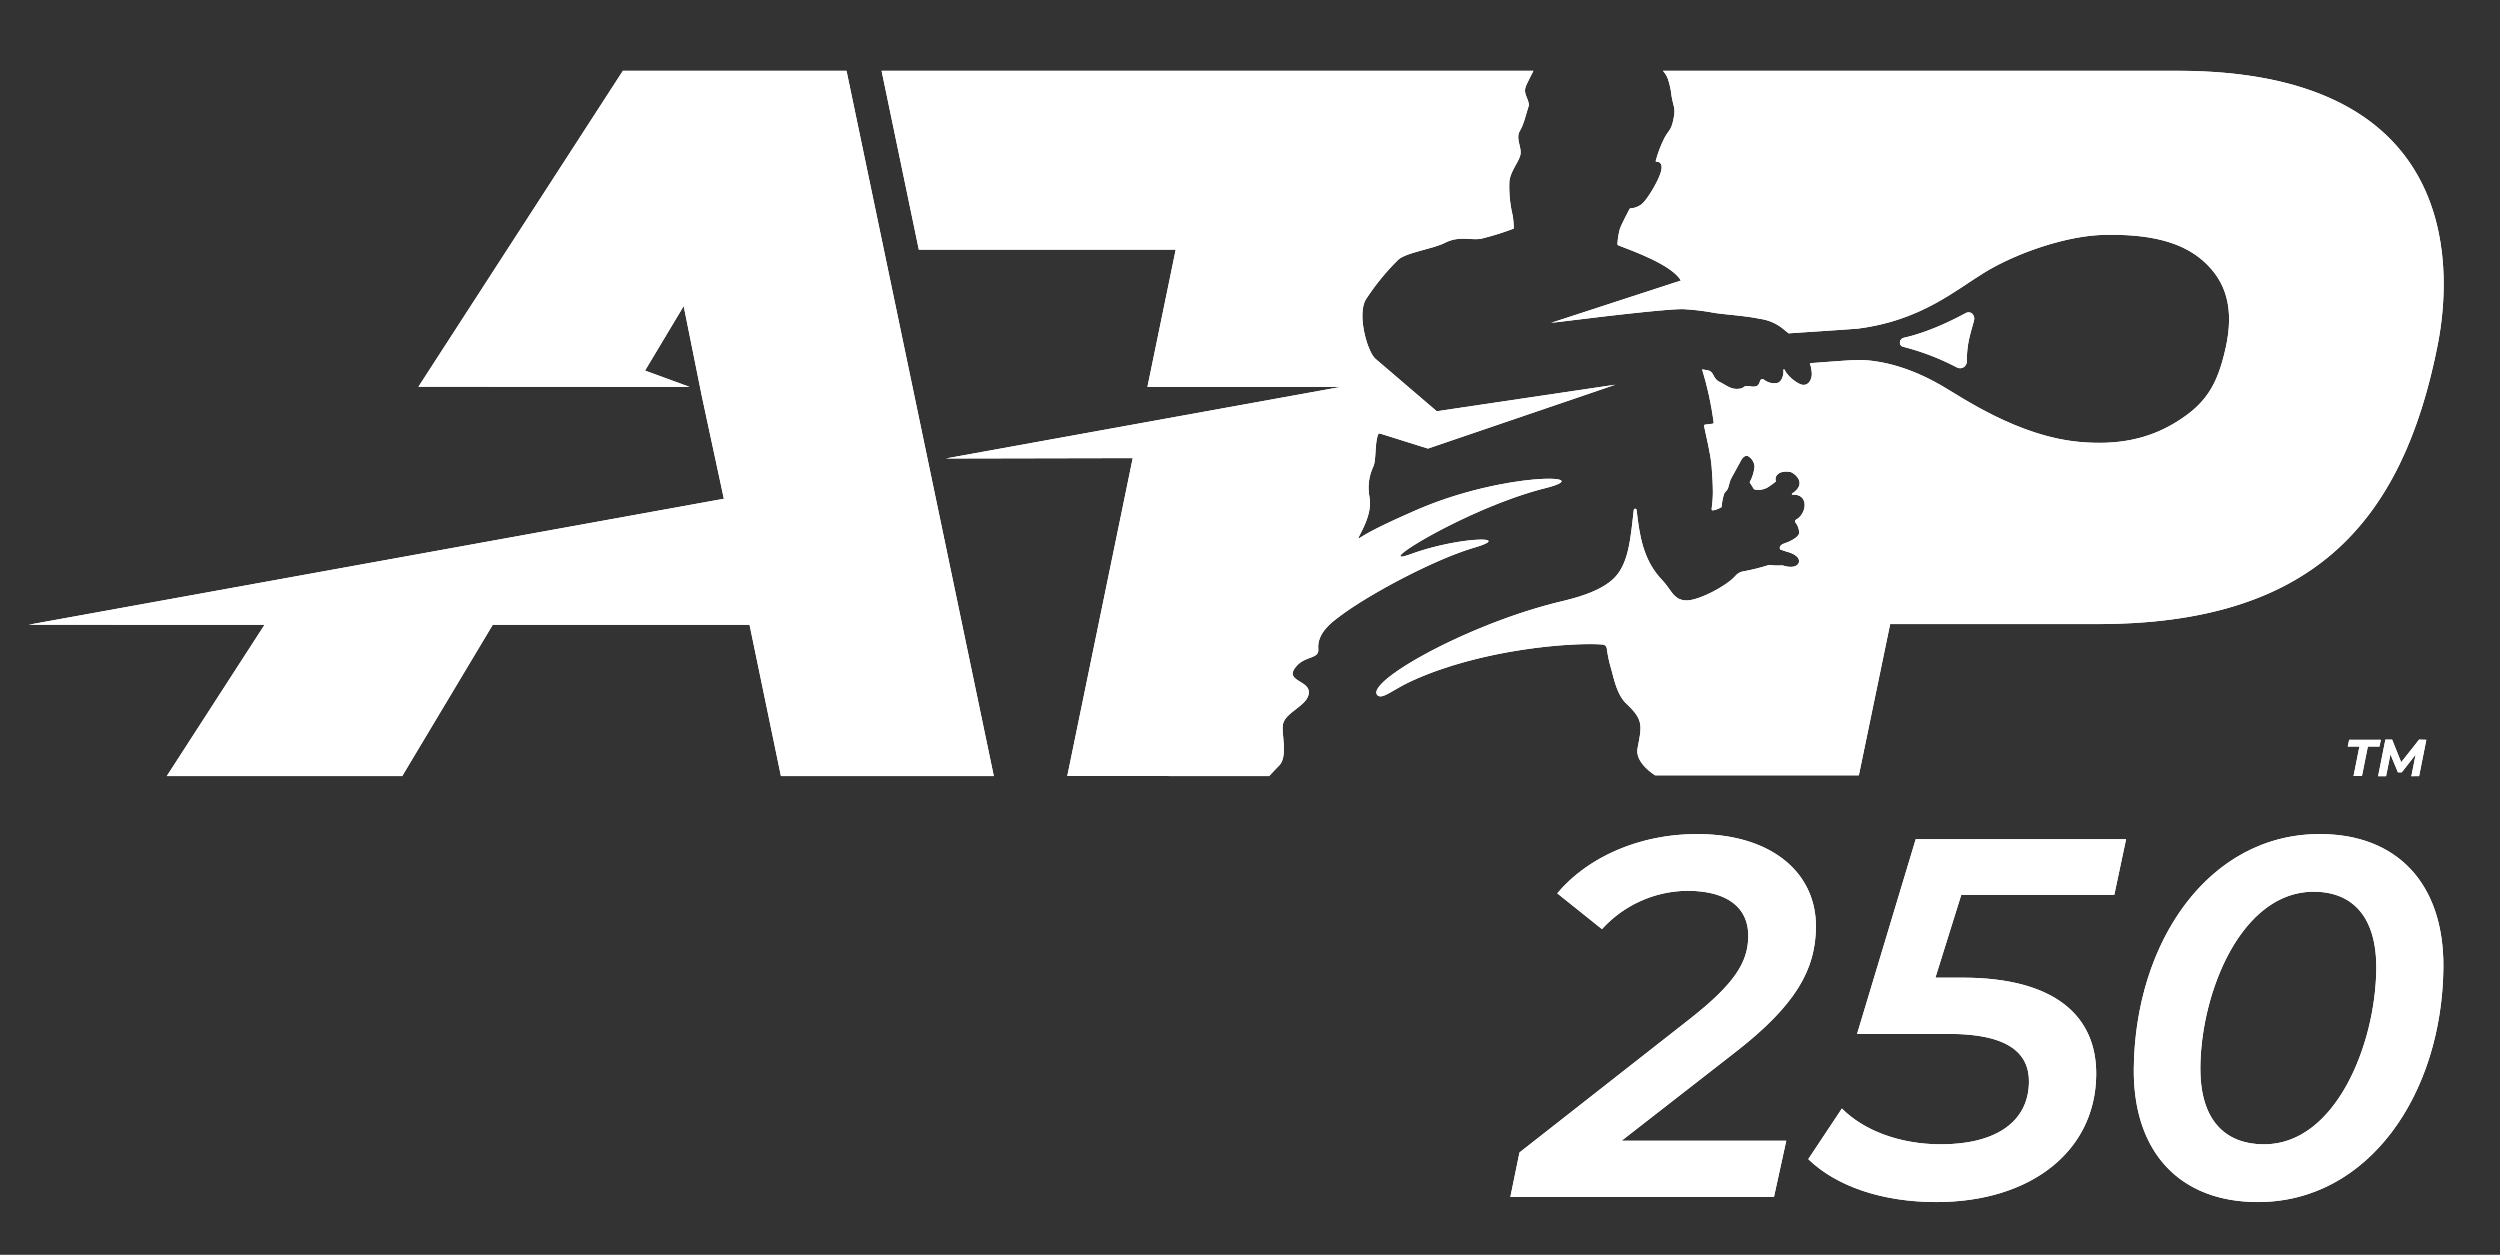 <?xml version="1.0" encoding="utf-8"?><svg xmlns="http://www.w3.org/2000/svg" xmlns:xlink="http://www.w3.org/1999/xlink" viewBox="0 0 743.88 373.36"><rect x="0" y="0" width="743.88" height="373.36" fill="#333333" stroke="none"/><defs><style>.cls-1{fill:#fff;}.cls-2{clip-path:url(#clip-path);}.cls-3{clip-path:url(#clip-path-2);}.cls-4{clip-path:url(#clip-path-3);}</style><clipPath id="clip-path" transform="translate(8.51 21.07)"><path class="cls-1" d="M693.54,201.06h-3.47l.42-2h9.43l-.42,2h-3.45l-1.76,8.78h-2.5Zm19.91-2-2.15,10.82H709l1.27-6.43-4.13,5.29H705l-2.23-5.35-1.3,6.49H699.1L701.27,199h2l2.7,6.74L711.3,199Z"/></clipPath><clipPath id="clip-path-2" transform="translate(8.51 21.07)"><path class="cls-1" d="M474,318.35h49l-3.66,16.73H440.9l2.72-13.23,50.63-39.69c13.35-10.49,17.37-16.88,17.44-24.64.08-8.21-5.81-13.53-18.14-13.53a34.73,34.73,0,0,0-25.39,11.4l-13.3-10.64c8.93-10.65,24.23-17.64,41.59-17.64,22.23,0,35.52,11.56,35.37,27.67-.12,12.48-5.7,23.12-24.42,37.57ZM575.07,245.2l-7.7,24.64h8.08c27.25,0,39.94,11.25,39.77,28.89-.22,22.82-19.55,37.87-47.57,37.87-16.14,0-29.8-4.71-38.1-12.77l10-15.06c6.34,6.39,17,10.65,29.44,10.65,16.6,0,26.11-6.85,26.22-18.56.08-8.82-6.56-14.29-23.77-14.29H544.07l17.45-57.94h62.59L620.6,245.2Zm51.34,51.71c.36-37.72,22.29-69.8,55.33-69.8,23,0,37,14.75,36.78,39.69-.36,37.71-22.29,69.8-55.18,69.8C640.19,336.6,626.17,321.85,626.41,296.91Zm72.15-29.65c.15-15.36-6.93-23-18.66-23-21.47,0-33.48,29.81-33.69,52.16-.15,15.36,6.94,23,19,23C686.49,319.42,698.35,289.61,698.56,267.26Z"/></clipPath><clipPath id="clip-path-3" transform="translate(8.51 21.07)"><path class="cls-1" d="M243.37,0,287.2,209.85H223.86l-9.34-45H138.1l-26.93,45H41.12l29.08-45L0,164.82l206.88-37.48-6.5-30.24h0L194.92,70l-11.5,19.2,13.27,4.85L116,94,176.83,0Zm396,0H486.3a7.9,7.9,0,0,1,1.4,2.21,22.66,22.66,0,0,1,1.16,5.26c.52,3.06,1.13,3.51.76,5.86-.71,4.54-1.54,4.1-2.93,6.77a36.38,36.38,0,0,0-2.54,6.72.18.18,0,0,0,.2.22c.49,0,1.52.1,1.56,1.64.06,2-2.29,6-3,7.14s-2.16,3.47-3.43,4.21c-2.18,1.27-2.85.54-3.17,1.18s-2.5,4.75-2.83,5.87a21.74,21.74,0,0,0-.71,4.4.47.47,0,0,0,.29.47c4.39,1.71,15.83,5.78,18.59,10.45L453,75c5.41-.65,11.36-1.38,16.62-2,7.2-.83,18.86-2.13,22.61-2.09a70.71,70.71,0,0,1,9.65,1.17c4.53.61,8.57.76,13.47,1.75a13.8,13.8,0,0,1,7.18,3.35c.21.14,1.19.94,1.19.94,6-.42,15.2-1,17.16-1.16,1-.09,3-.19,3.43-.25C562.94,74.33,573.14,65.42,582,60c9.83-6,24.61-10.89,35.19-11.17,13.68-.36,23.52,2,30.07,7.92s9.11,13.84,6.47,25.74c-2.54,11.46-6.2,16.75-14.66,22s-17.8,6.94-28.82,5.93c-18.38-1.69-34.8-13.16-41.29-16.9-5.58-3.21-13.25-6.61-21.88-7.38a39.93,39.93,0,0,0-5.06,0c-.58,0-7.6.53-12,.86a12.35,12.35,0,0,1,.59,3.29c-.14,2.25-1.38,3.33-2.76,3.15S523.44,91,522.52,89c-.09-.19-.37-.28-.37,0s0,.72,0,1c-.07.61-.44,2.49-1.77,2.87a4.87,4.87,0,0,1-4.06-1,.66.66,0,0,0-1.05.29c-.48,1.36-.76,2.17-3.34,1.67-1.77-.19-1.4.5-2.53.72-2.75.52-4.08-.94-6.26-2s-1.46-3.08-3.63-3.45c-.42-.08-1.15-.21-1.56-.26a98.8,98.8,0,0,1,3.45,15.75.37.37,0,0,1-.32.42l-2.22.27a.34.34,0,0,0-.31.41c.55,2.87,1.94,8.24,2.24,12.11.54,7,.45,9.1,0,12.59a.36.36,0,0,0,.42.4,7.11,7.11,0,0,0,2.56-1,15.19,15.19,0,0,1,.8-4.08,10.57,10.57,0,0,1,.72-.88,1.81,1.81,0,0,0,.4-.7l.57-2a4,4,0,0,1,.37-.88l3-5.47s.71-1.49,1.93-1.16a3.88,3.88,0,0,1,2,3.19,12.42,12.42,0,0,1-1.45,4.63l1.29,2.07a5.4,5.4,0,0,0,4.59-.9,20.2,20.2,0,0,0,1.93-1.44c-.56-1.52.79-3.47,4.47-2.76,1.27.54,4.88,3.4.37,6.36a.2.2,0,0,0,.13.37c4.91-.3,4.29,5.64,1,7.43a.55.55,0,0,0-.17.81,5.08,5.08,0,0,1,1.12,3.18s0,1.57-4.76,3.2c0,0-1.46.59-.88,1.67.58.21,1.22.43,2,.67,0,0,4.33,1,3.49,3.37,0,0-.7,2-4.81.69a21.75,21.75,0,0,1-4-.13,58.28,58.28,0,0,1-7.82,1.94,3.9,3.9,0,0,0-2.21,1.33l0,0c-2.66,3-10.76,7.24-14.39,7.28-4,.05-4.54-3.06-7.47-6.14-5.69-6-6.66-13.4-7.53-20.78a.42.42,0,0,0-.83,0c-1,8.66-1.52,16.45-6.31,20.72-2.93,2.61-7.51,4.66-14.94,6.42-28.19,6.68-58.52,24-55.09,27.92,1.36,1.56,4.54-1.54,10.11-4.1,21-9.67,48.22-11.6,57-10.91a1.32,1.32,0,0,1,1.2,1.2,39.17,39.17,0,0,0,1.34,6.2c.77,2.71,1.64,7.55,4.52,10.24,5.23,4.9,4.51,6.71,3.28,13.28-.8,4.3,5.08,7.88,5.23,8h60.62l9.32-45h61.54c62.88,0,90.83-28.71,101.5-83.7C721.74,55.61,721.58,0,639.41,0ZM369.14,209.85c.84-.93,1.82-2,3-3.17,2.64-2.71.57-9.58,1.09-12.23.67-3.46,6.65-5.29,7.59-8.68,1.27-4.62-7.85-3.83-3.5-8.71,2.72-3.05,6.7-2,6.43-5-.44-4.87,4.31-8.17,6.31-9.69,8.71-6.61,28.23-17,40.06-20.48,12.4-3.61-4.69-3.27-18.83,1.91-12.85,4.7,16.62-13.75,39.94-19.6,16.61-4.17-12.2-5-38.75,6.69-8.44,3.71-13.14,6-16.51,8.17a.16.16,0,0,1-.24-.2c1.32-2.69,4.07-7.29,3.26-12a14.78,14.78,0,0,1,1.08-9c1-1.91.4-7,1.51-9.7a.45.45,0,0,1,.54-.23l14.26,4.47,55.75-19L419,101.3,400.61,85.56C398,82.8,395.3,71.94,398,67.88a70.9,70.9,0,0,1,9.55-11.68c2.51-2.2,10.18-3.14,13.95-5.05,4.21-2.12,7.58-.68,10.61-1.16a84.21,84.21,0,0,0,9.68-3,.18.18,0,0,0,.13-.19,28.58,28.58,0,0,0-.31-3.67,36.38,36.38,0,0,1-1-10.2c.32-3.3,3.2-6.2,3.34-8.4s-1.46-4.46-.24-6.61,1.43-3.55,2.73-7.76c-.33-2.49-1.92-3.38-.77-5.94C446.27,2.86,447.3,1,447.75,0H253.81l11.08,53.21h76.44l-8.42,40.84,57.6,0-117.58,21.3,55.61-.11-19.48,94.59ZM573.87,88.31a2,2,0,0,0,2.84-2c.06-5.3,1-7.71,2.14-11.95.46-1.7-1-3.06-2.42-2.28-8.56,4.62-14.81,6.55-18.52,7.37a1.49,1.49,0,0,0-1.1,1.35,1.23,1.23,0,0,0,.83,1.28A73.49,73.49,0,0,1,573.87,88.31Z"/></clipPath></defs><g id="Layer_2" data-name="Layer 2"><g id="Layer_1-2" data-name="Layer 1"><path class="cls-1" d="M693.54,201.06h-3.47l.42-2h9.43l-.42,2h-3.45l-1.76,8.78h-2.5Zm19.91-2-2.15,10.82H709l1.27-6.43-4.13,5.29H705l-2.23-5.35-1.3,6.49H699.1L701.27,199h2l2.7,6.74L711.3,199Z" transform="translate(8.51 21.07)"/><g class="cls-2"><rect class="cls-1" x="691.01" y="212.94" width="31.87" height="21.36"/></g><path class="cls-1" d="M474,318.35h49l-3.66,16.73H440.9l2.72-13.23,50.63-39.69c13.35-10.49,17.37-16.88,17.44-24.64.08-8.21-5.81-13.53-18.14-13.53a34.73,34.73,0,0,0-25.39,11.4l-13.3-10.64c8.93-10.65,24.23-17.64,41.59-17.64,22.23,0,35.52,11.56,35.37,27.67-.12,12.48-5.7,23.12-24.42,37.57ZM575.07,245.2l-7.7,24.64h8.08c27.25,0,39.94,11.25,39.77,28.89-.22,22.82-19.55,37.87-47.57,37.87-16.14,0-29.8-4.71-38.1-12.77l10-15.06c6.34,6.39,17,10.65,29.44,10.65,16.6,0,26.11-6.85,26.22-18.56.08-8.82-6.56-14.29-23.77-14.29H544.07l17.45-57.94h62.59L620.6,245.2Zm51.34,51.71c.36-37.72,22.29-69.8,55.33-69.8,23,0,37,14.75,36.78,39.69-.36,37.71-22.29,69.8-55.18,69.8C640.19,336.6,626.17,321.85,626.41,296.91Zm72.15-29.65c.15-15.36-6.93-23-18.66-23-21.47,0-33.48,29.81-33.69,52.16-.15,15.36,6.94,23,19,23C686.49,319.42,698.35,289.61,698.56,267.26Z" transform="translate(8.51 21.07)"/><g class="cls-3"><rect class="cls-1" x="429.53" y="231.26" width="309.32" height="142.1"/></g><path class="cls-1" d="M243.37,0,287.2,209.85H223.86l-9.34-45H138.1l-26.93,45H41.12l29.08-45L0,164.82l206.88-37.48-6.5-30.24h0L194.92,70l-11.5,19.2,13.27,4.85L116,94,176.83,0Zm396,0H486.3a7.9,7.9,0,0,1,1.4,2.21,22.66,22.66,0,0,1,1.16,5.26c.52,3.06,1.13,3.51.76,5.86-.71,4.54-1.54,4.1-2.93,6.77a36.38,36.38,0,0,0-2.54,6.72.18.18,0,0,0,.2.22c.49,0,1.52.1,1.56,1.64.06,2-2.29,6-3,7.14s-2.16,3.47-3.43,4.21c-2.18,1.27-2.85.54-3.17,1.18s-2.5,4.75-2.83,5.87a21.74,21.74,0,0,0-.71,4.4.47.47,0,0,0,.29.47c4.39,1.71,15.83,5.78,18.59,10.45L453,75c5.41-.65,11.36-1.38,16.62-2,7.2-.83,18.86-2.13,22.61-2.09a70.71,70.71,0,0,1,9.65,1.17c4.53.61,8.57.76,13.47,1.75a13.8,13.8,0,0,1,7.18,3.35c.21.14,1.19.94,1.19.94,6-.42,15.2-1,17.16-1.16,1-.09,3-.19,3.43-.25C562.94,74.33,573.14,65.42,582,60c9.83-6,24.61-10.89,35.19-11.17,13.68-.36,23.52,2,30.07,7.92s9.11,13.84,6.47,25.74c-2.54,11.46-6.2,16.75-14.66,22s-17.8,6.94-28.82,5.93c-18.38-1.69-34.8-13.16-41.29-16.9-5.58-3.21-13.25-6.61-21.88-7.38a39.93,39.93,0,0,0-5.06,0c-.58,0-7.6.53-12,.86a12.35,12.35,0,0,1,.59,3.29c-.14,2.25-1.38,3.33-2.76,3.15S523.44,91,522.52,89c-.09-.19-.37-.28-.37,0s0,.72,0,1c-.07.61-.44,2.49-1.77,2.87a4.87,4.87,0,0,1-4.06-1,.66.66,0,0,0-1.05.29c-.48,1.36-.76,2.17-3.34,1.67-1.77-.19-1.4.5-2.53.72-2.75.52-4.08-.94-6.26-2s-1.46-3.08-3.63-3.45c-.42-.08-1.15-.21-1.56-.26a98.8,98.8,0,0,1,3.45,15.75.37.37,0,0,1-.32.42l-2.22.27a.34.34,0,0,0-.31.41c.55,2.87,1.94,8.24,2.24,12.11.54,7,.45,9.1,0,12.59a.36.36,0,0,0,.42.4,7.11,7.11,0,0,0,2.56-1,15.19,15.19,0,0,1,.8-4.08,10.57,10.57,0,0,1,.72-.88,1.81,1.81,0,0,0,.4-.7l.57-2a4,4,0,0,1,.37-.88l3-5.47s.71-1.49,1.93-1.16a3.88,3.88,0,0,1,2,3.19,12.42,12.42,0,0,1-1.45,4.63l1.29,2.07a5.4,5.4,0,0,0,4.59-.9,20.2,20.2,0,0,0,1.93-1.44c-.56-1.52.79-3.47,4.47-2.76,1.27.54,4.88,3.4.37,6.36a.2.2,0,0,0,.13.37c4.91-.3,4.29,5.64,1,7.43a.55.55,0,0,0-.17.81,5.08,5.08,0,0,1,1.12,3.18s0,1.57-4.76,3.2c0,0-1.46.59-.88,1.67.58.21,1.22.43,2,.67,0,0,4.33,1,3.49,3.37,0,0-.7,2-4.81.69a21.75,21.75,0,0,1-4-.13,58.28,58.28,0,0,1-7.82,1.94,3.9,3.9,0,0,0-2.21,1.33l0,0c-2.66,3-10.76,7.24-14.39,7.28-4,.05-4.54-3.06-7.47-6.14-5.69-6-6.66-13.4-7.53-20.78a.42.42,0,0,0-.83,0c-1,8.66-1.52,16.45-6.31,20.72-2.93,2.61-7.51,4.66-14.94,6.42-28.19,6.68-58.52,24-55.09,27.92,1.36,1.56,4.54-1.54,10.11-4.1,21-9.67,48.22-11.6,57-10.91a1.32,1.32,0,0,1,1.2,1.2,39.17,39.17,0,0,0,1.34,6.2c.77,2.71,1.64,7.55,4.52,10.24,5.23,4.9,4.51,6.71,3.28,13.28-.8,4.3,5.08,7.88,5.23,8h60.62l9.32-45h61.54c62.88,0,90.83-28.71,101.5-83.7C721.74,55.61,721.58,0,639.41,0ZM369.14,209.85c.84-.93,1.82-2,3-3.17,2.64-2.71.57-9.58,1.09-12.23.67-3.46,6.65-5.29,7.59-8.68,1.27-4.62-7.85-3.83-3.5-8.71,2.72-3.05,6.7-2,6.43-5-.44-4.87,4.31-8.17,6.31-9.69,8.71-6.61,28.23-17,40.06-20.48,12.4-3.61-4.69-3.27-18.83,1.91-12.85,4.7,16.62-13.75,39.94-19.6,16.61-4.17-12.2-5-38.75,6.69-8.44,3.71-13.14,6-16.51,8.17a.16.16,0,0,1-.24-.2c1.32-2.69,4.07-7.29,3.26-12a14.78,14.78,0,0,1,1.08-9c1-1.91.4-7,1.51-9.7a.45.45,0,0,1,.54-.23l14.26,4.47,55.75-19L419,101.3,400.61,85.56C398,82.8,395.3,71.94,398,67.88a70.9,70.9,0,0,1,9.55-11.68c2.51-2.2,10.18-3.14,13.95-5.05,4.21-2.12,7.58-.68,10.61-1.16a84.21,84.21,0,0,0,9.68-3,.18.18,0,0,0,.13-.19,28.58,28.58,0,0,0-.31-3.67,36.38,36.38,0,0,1-1-10.2c.32-3.3,3.2-6.2,3.34-8.4s-1.46-4.46-.24-6.61,1.43-3.55,2.73-7.76c-.33-2.49-1.92-3.38-.77-5.94C446.27,2.86,447.3,1,447.75,0H253.81l11.08,53.21h76.44l-8.42,40.84,57.6,0-117.58,21.3,55.61-.11-19.48,94.59ZM573.87,88.31a2,2,0,0,0,2.84-2c.06-5.3,1-7.71,2.14-11.95.46-1.7-1-3.06-2.42-2.28-8.56,4.62-14.81,6.55-18.52,7.37a1.49,1.49,0,0,0-1.1,1.35,1.23,1.23,0,0,0,.83,1.28A73.49,73.49,0,0,1,573.87,88.31Z" transform="translate(8.51 21.07)"/><g class="cls-4"><rect class="cls-1" width="743.88" height="230.92"/></g></g></g></svg>
